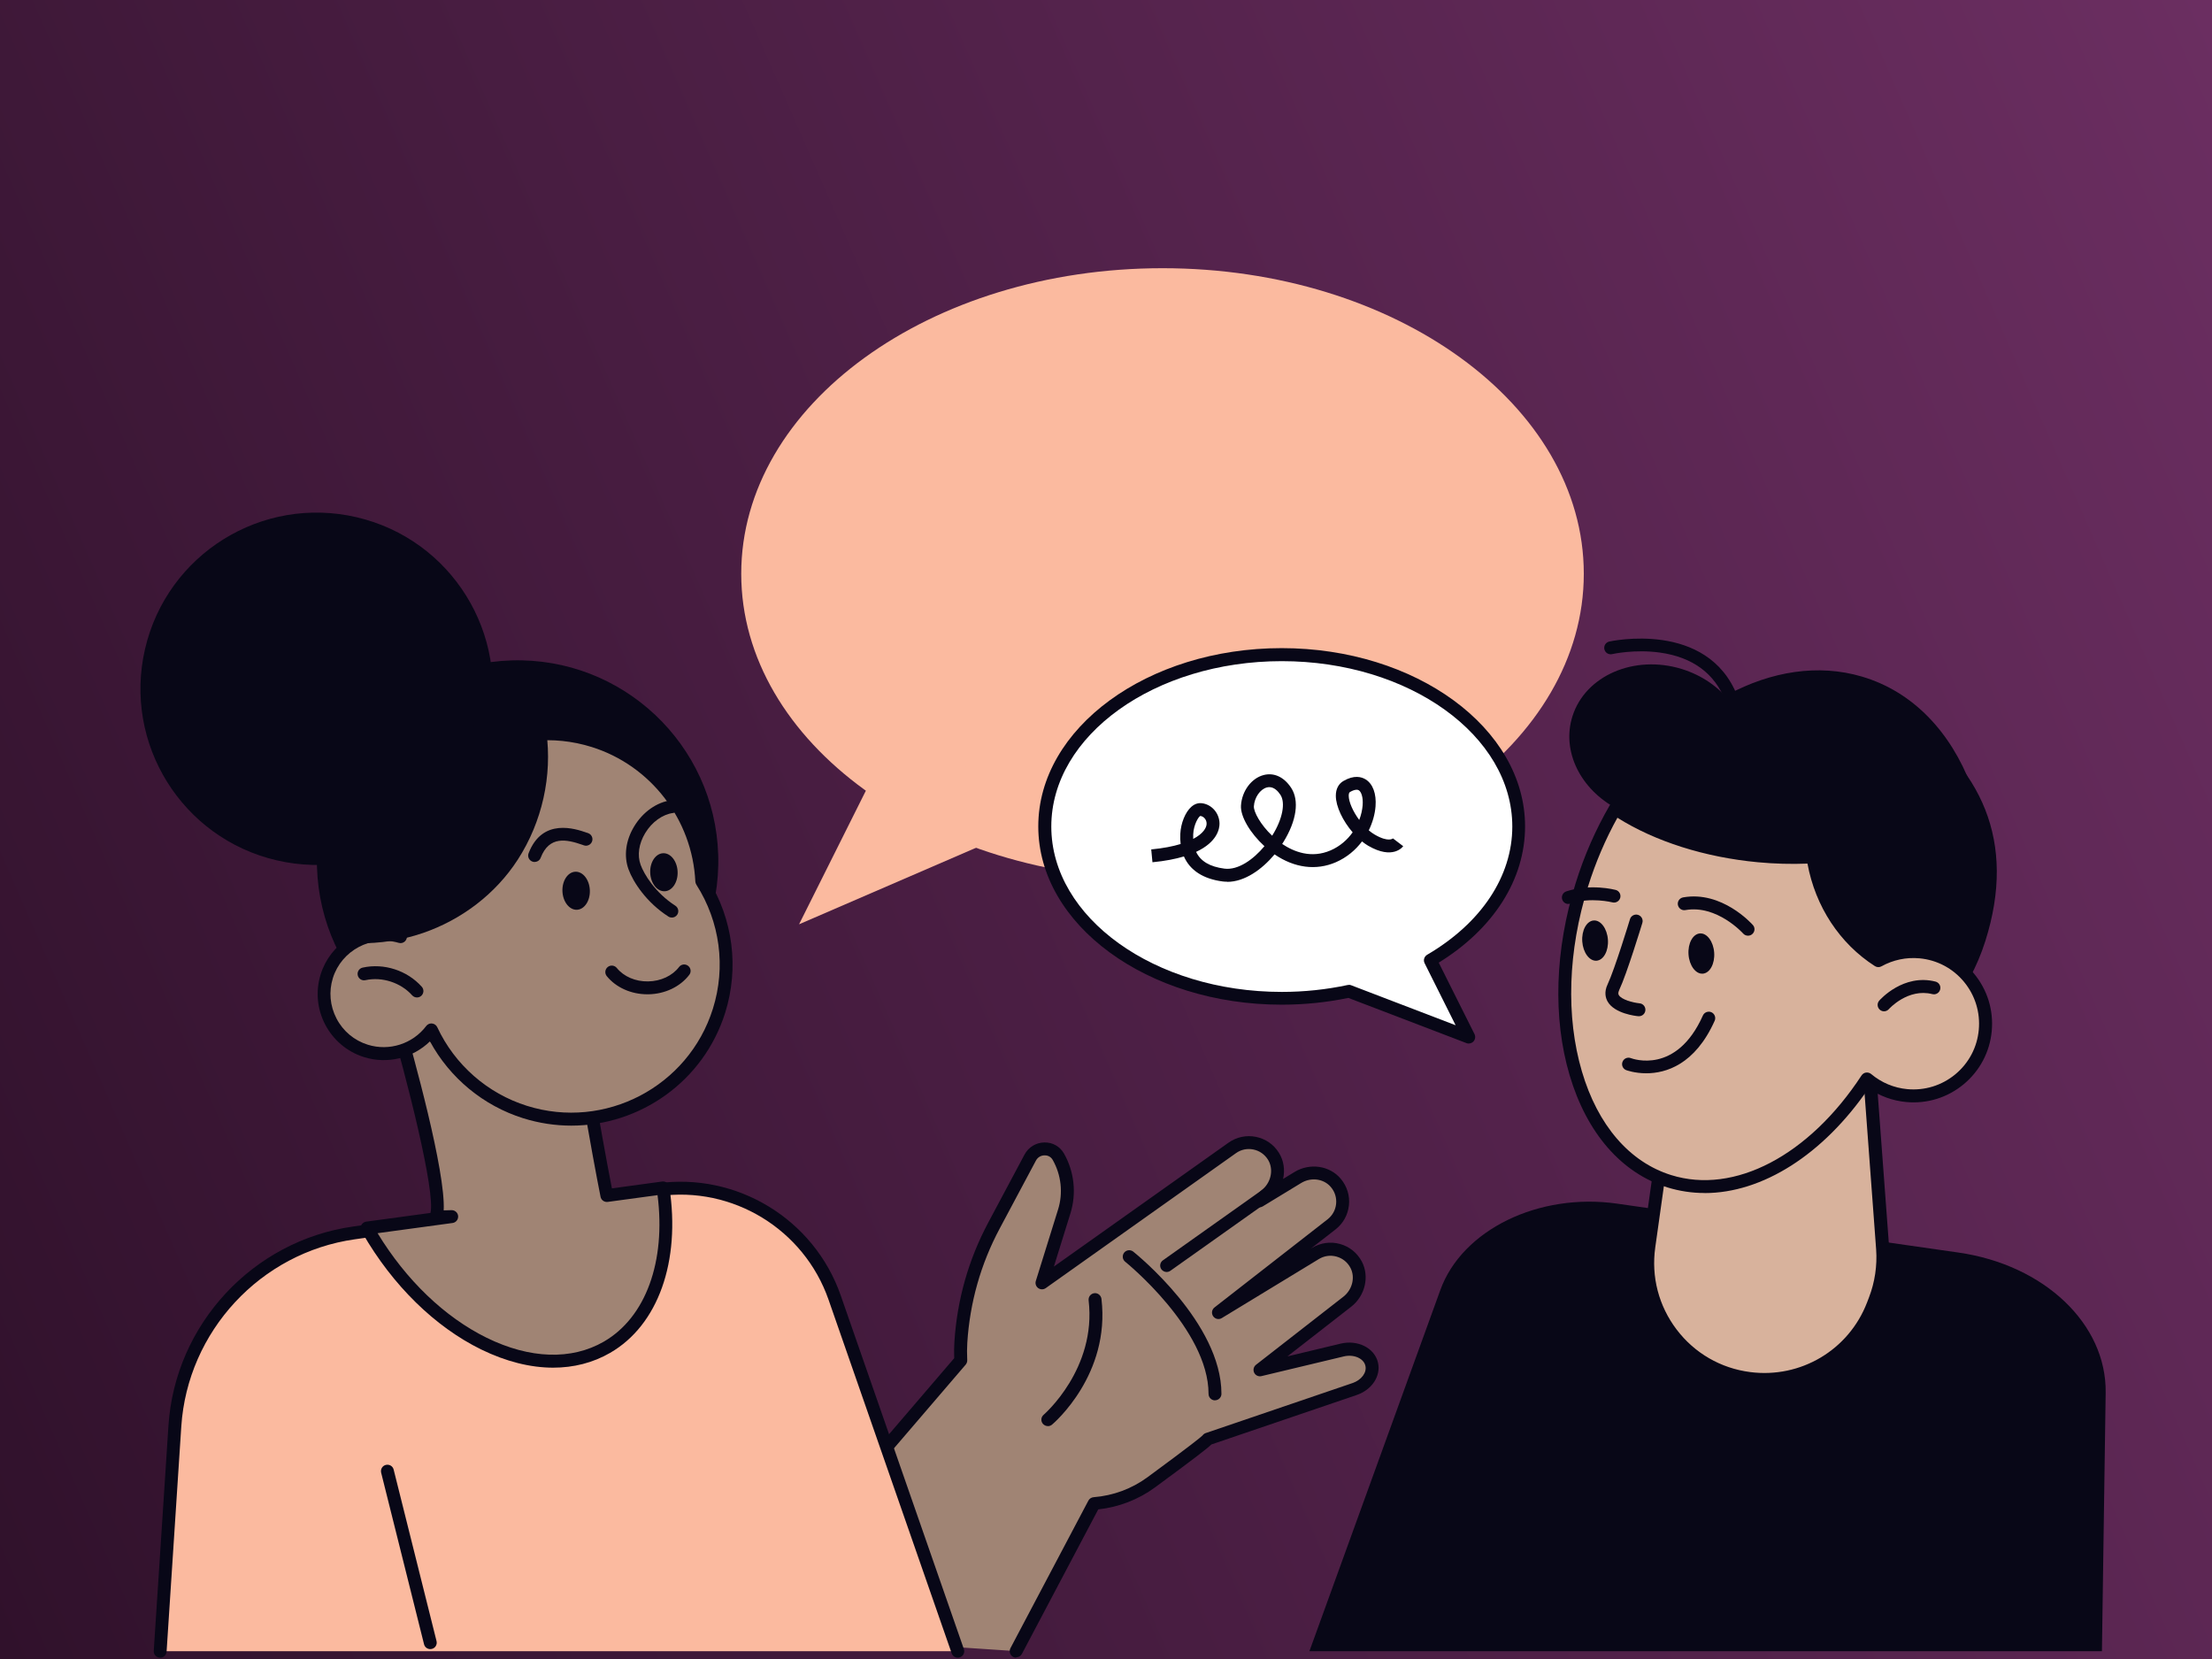 <svg width="800" height="600" viewBox="0 0 800 600" fill="none" xmlns="http://www.w3.org/2000/svg">
<rect x="0" y="0" width="800" height="600" fill="#333333" stroke="none"/>
<rect width="800" height="600" fill="url(#paint0_linear_620_17005)"/>
<path d="M760.168 597.192H473.562L520.922 466.54C528.804 444.761 556.505 431.259 584.883 435.317L708.238 452.992C739.391 457.446 761.893 478.875 761.543 503.709L760.191 597.192H760.168Z" fill="#080717"/>
<path d="M367.515 597.19L395.706 543.814C402.935 543.231 410.117 540.76 416.39 536.143C427.256 528.144 436.63 521.126 436.84 520.496L489.889 502.424C494.296 500.932 496.954 497.038 496.068 493.377C495.112 489.39 490.332 487.128 485.412 488.317L455.682 495.429L487.255 470.828C491.335 467.657 492.873 461.967 490.448 457.397C487.603 452.057 480.888 450.261 475.805 453.363L440.687 474.722L481.588 442.846C486.182 439.255 487.021 432.516 483.15 427.853C479.792 423.842 473.87 423.166 469.392 425.871L455.518 434.312L458.34 431.793C462.188 428.342 463.307 422.559 460.579 418.175C457.361 413.045 450.551 411.74 445.678 415.191L393.632 452.127L376.889 464.019L384.933 438.159C386.985 431.56 386.216 424.425 382.812 418.409C380.573 414.468 374.767 414.724 372.622 418.712L359.563 443.196C352.591 456.278 348.488 470.712 347.532 485.519C347.392 487.711 347.414 489.903 347.508 492.094L263.422 590.171L367.538 597.167L367.515 597.19Z" fill="#A08474"/>
<path d="M367.512 599.523C367.139 599.523 366.765 599.429 366.415 599.243C365.273 598.636 364.853 597.237 365.436 596.095L393.629 542.719C394.002 542.02 394.7 541.553 395.516 541.483C402.605 540.924 409.345 538.429 415.011 534.255C431.054 522.456 434.319 519.751 434.925 519.144C435.205 518.748 435.602 518.445 436.091 518.282L489.14 500.21C492.405 499.091 494.41 496.386 493.804 493.914C493.174 491.232 489.56 489.693 485.945 490.58L456.215 497.692C455.165 497.948 454.046 497.435 453.58 496.432C453.114 495.453 453.393 494.264 454.256 493.588L485.828 468.987C489.116 466.422 490.212 461.921 488.393 458.494C487.321 456.488 485.549 455.066 483.357 454.46C481.189 453.853 478.927 454.18 476.992 455.346L441.874 476.705C440.825 477.358 439.448 477.055 438.749 476.029C438.049 475.003 438.259 473.627 439.238 472.858L480.139 440.982C481.887 439.606 482.984 437.647 483.217 435.432C483.451 433.217 482.797 431.048 481.328 429.322C478.787 426.291 474.17 425.661 470.579 427.853L456.704 436.295C455.678 436.924 454.349 436.668 453.627 435.688C452.904 434.732 453.043 433.38 453.929 432.564L456.751 430.045C459.852 427.27 460.621 422.677 458.569 419.389C457.357 417.477 455.491 416.171 453.276 415.728C451.061 415.285 448.822 415.751 447.003 417.057L378.215 465.862C377.398 466.445 376.303 466.445 375.486 465.862C374.67 465.279 374.32 464.23 374.623 463.274L382.669 437.414C384.534 431.468 383.811 424.939 380.733 419.505C379.87 417.99 378.402 417.827 377.796 417.85C376.443 417.85 375.277 418.573 374.647 419.762L361.589 444.246C354.71 457.118 350.769 471.039 349.836 485.613C349.72 487.502 349.697 489.577 349.814 491.932C349.837 492.515 349.626 493.098 349.253 493.541L265.168 591.618C264.328 592.597 262.86 592.714 261.88 591.874C260.901 591.035 260.784 589.566 261.623 588.586L345.103 491.209C345.033 489.041 345.056 487.105 345.173 485.31C346.152 470.059 350.28 455.509 357.485 442.031L370.543 417.547C371.965 414.888 374.717 413.21 377.749 413.186C380.687 413.116 383.368 414.655 384.814 417.197C388.521 423.749 389.384 431.608 387.146 438.79L381.153 458.074L444.322 413.256C447.167 411.227 450.782 410.458 454.21 411.158C457.684 411.857 460.645 413.886 462.534 416.917C464.306 419.739 464.772 423.166 464.049 426.384L468.177 423.866C473.726 420.485 480.932 421.557 484.92 426.338C487.181 429.043 488.23 432.447 487.857 435.922C487.484 439.396 485.758 442.497 483.007 444.643L473.983 451.661L474.566 451.288C477.551 449.469 481.212 448.956 484.593 449.889C488.021 450.822 490.819 453.084 492.498 456.208C495.366 461.595 493.733 468.637 488.696 472.578L465.611 490.556L484.873 485.939C491.052 484.47 497.091 487.502 498.35 492.725C499.516 497.575 496.205 502.635 490.656 504.524L438.119 522.409C436.51 523.948 431.894 527.516 417.786 537.892C411.77 542.323 404.658 545.074 397.196 545.891L369.587 598.147C369.168 598.94 368.351 599.383 367.512 599.383V599.523Z" fill="#080717"/>
<path d="M421.934 460.033C421.211 460.033 420.488 459.683 420.022 459.053C419.276 458.004 419.532 456.558 420.581 455.812L457.004 429.976C458.054 429.229 459.5 429.486 460.246 430.535C460.992 431.585 460.735 433.03 459.686 433.776L423.263 459.613C422.844 459.893 422.377 460.033 421.911 460.033H421.934Z" fill="#080717"/>
<path d="M57.914 597.191L63.23 515.74C65.562 480.063 92.588 450.915 127.962 445.902L237.885 430.302C265.774 426.338 292.566 442.684 301.846 469.29L346.384 597.191H57.914Z" fill="#FBBA9F"/>
<path d="M346.387 599.523C345.431 599.523 344.522 598.917 344.195 597.961L299.657 470.06C290.773 444.573 264.937 428.833 238.237 432.611L128.315 448.211C94.2 453.038 67.826 481.509 65.565 515.904L60.249 597.355C60.155 598.637 59.059 599.617 57.777 599.523C56.494 599.43 55.514 598.334 55.608 597.052L60.925 515.601C63.303 479.038 91.379 448.747 127.662 443.594L237.584 427.994C266.498 423.89 294.457 440.936 304.065 468.521L348.603 596.422C349.022 597.634 348.393 598.964 347.157 599.383C346.9 599.477 346.644 599.523 346.387 599.523Z" fill="#080717"/>
<path d="M420.441 318.01C504.588 318.01 572.802 268.535 572.802 207.505C572.802 146.474 504.588 96.999 420.441 96.999C336.294 96.999 268.078 146.474 268.078 207.505C268.078 268.535 336.294 318.01 420.441 318.01Z" fill="#FBBA9F"/>
<path d="M326.208 259.854L288.992 334.285L375.059 297.069L326.208 259.854Z" fill="#FBBA9F"/>
<path d="M549.249 298.903C549.249 264.579 510.89 236.76 463.554 236.76C416.218 236.76 377.859 264.579 377.859 298.903C377.859 333.228 416.218 361.046 463.554 361.046C471.995 361.046 480.156 360.137 487.851 358.505L531.201 375.084L517.302 347.289C536.773 335.886 549.249 318.467 549.249 298.903Z" fill="white"/>
<path d="M531.204 377.416C530.924 377.416 530.644 377.37 530.364 377.253L487.645 360.907C479.787 362.539 471.696 363.355 463.534 363.355C414.986 363.355 375.508 334.441 375.508 298.88C375.508 263.32 415.009 234.405 463.534 234.405C512.06 234.405 551.561 263.32 551.561 298.88C551.561 318.025 540.204 335.886 520.337 348.152L533.279 374.012C533.698 374.875 533.559 375.901 532.929 376.623C532.486 377.113 531.857 377.393 531.204 377.393V377.416ZM487.855 356.173C488.134 356.173 488.414 356.22 488.694 356.337L526.447 370.794L515.231 348.362C514.671 347.266 515.09 345.937 516.139 345.307C535.703 333.858 546.944 316.952 546.944 298.927C546.944 265.955 509.541 239.116 463.581 239.116C417.621 239.116 380.218 265.955 380.218 298.927C380.218 331.899 417.621 358.738 463.581 358.738C471.626 358.738 479.647 357.899 487.389 356.243C487.552 356.22 487.715 356.197 487.878 356.197L487.855 356.173Z" fill="#080717"/>
<path d="M443.851 318.887C443.314 318.887 442.779 318.864 442.219 318.794C435.154 317.884 430.373 314.76 428.181 309.746C425.15 310.656 421.419 311.402 416.802 311.845L416.359 307.205C420.743 306.785 424.24 306.085 426.992 305.246C426.852 304.08 426.805 302.844 426.875 301.562C427.062 297.691 428.695 293.68 430.887 291.768C432.309 290.532 433.661 290.392 434.547 290.485C438.185 290.835 441.053 294.1 441.053 297.901C441.053 299.743 440.237 304.546 432.589 308.091C434.198 311.495 437.578 313.477 442.825 314.153C447.791 314.783 453.271 310.866 457.305 306.039C452.175 301.352 448.562 295.312 448.818 291.325C449.145 286.102 452.572 281.485 456.956 280.319C460.71 279.316 464.348 280.972 466.937 284.889C469.991 289.483 468.941 296.851 464.138 304.57C463.998 304.779 463.858 305.013 463.718 305.223C467.915 308.044 474.212 310.586 481.23 307.554C484.658 306.062 487.293 303.707 489.205 301.025C485.684 296.945 483.119 291.698 483.119 287.78C483.119 285.355 484.099 283.467 485.894 282.441C489.718 280.225 492.376 280.925 493.938 281.904C496.527 283.537 497.832 287.081 497.483 291.628C497.273 294.38 496.457 297.388 495.035 300.302C495.734 300.885 496.434 301.422 497.18 301.841C502.193 304.756 503.756 303.24 503.779 303.217L507.486 306.039C507.346 306.249 503.779 311.075 494.825 305.875C494.079 305.432 493.31 304.896 492.587 304.313C490.278 307.391 487.13 310.096 483.119 311.845C476.007 314.923 468.172 313.92 460.967 309C456.373 314.503 450.1 318.934 443.874 318.934L443.851 318.887ZM434.104 295.102C433.498 295.336 431.702 298.157 431.539 301.748C431.516 302.331 431.516 302.867 431.539 303.404C435.177 301.492 436.389 299.346 436.389 297.877C436.389 296.292 435.2 295.196 434.104 295.102ZM459.054 284.679C458.774 284.679 458.471 284.726 458.168 284.796C455.743 285.449 453.668 288.433 453.482 291.605C453.365 293.563 455.861 298.25 460.081 302.238C460.128 302.191 460.151 302.121 460.197 302.075C463.835 296.222 465.001 290.345 463.065 287.431C462.203 286.125 460.827 284.679 459.078 284.679H459.054ZM490.651 285.612C489.812 285.612 488.832 286.102 488.226 286.451C487.946 286.615 487.783 287.058 487.783 287.78C487.783 290.019 489.322 293.493 491.584 296.548C492.283 294.753 492.679 292.934 492.819 291.255C493.052 288.247 492.283 286.358 491.444 285.822C491.21 285.682 490.931 285.612 490.651 285.612Z" fill="#080717"/>
<path d="M675.363 377.067L680.913 451.709C681.379 457.935 680.446 464.184 678.207 470.014L677.485 471.903C670.49 490.044 651.975 501.05 632.667 498.532C609.419 495.501 593.096 474.071 596.361 450.846L604.358 393.903L675.363 377.067Z" fill="#D8B29C"/>
<path d="M638.191 501.237C636.255 501.237 634.32 501.12 632.361 500.864C620.492 499.301 609.952 493.215 602.724 483.678C595.472 474.164 592.394 462.388 594.073 450.519L602.07 393.576C602.21 392.62 602.91 391.851 603.843 391.641L674.846 374.805C675.523 374.642 676.2 374.805 676.759 375.201C677.319 375.598 677.645 376.227 677.714 376.904L683.265 451.545C683.755 458.075 682.752 464.767 680.397 470.853L679.674 472.742C672.958 490.114 656.426 501.237 638.237 501.237H638.191ZM606.431 395.815L598.643 451.172C597.151 461.782 599.902 472.322 606.384 480.856C612.867 489.391 622.31 494.847 632.92 496.223C651.202 498.602 668.62 488.272 675.243 471.063L675.966 469.174C678.064 463.718 678.951 457.725 678.531 451.872L673.191 379.958L606.384 395.815H606.431Z" fill="#080717"/>
<path d="M688.305 258.259C665.173 242.566 632.038 244.711 625.695 253.735C621.545 248.442 615.506 244.198 608.184 241.936C591.045 236.69 573.369 244.338 568.706 259.029C564.648 271.76 571.715 285.588 584.796 292.49C579.759 300.885 575.491 310.212 572.297 320.332C559.472 360.673 624.157 384.061 636.515 387.862C669.93 398.122 706.423 376.879 717.989 340.456C729.578 304.01 716.264 277.217 688.329 258.282L688.305 258.259Z" fill="#080717"/>
<path d="M686.88 268.683C676.947 269.36 668.552 272.578 662.979 278.524C647.263 295.336 654.374 340.504 690.541 352.746C692.803 353.515 695.462 353.142 697.42 354.401C707.844 321.359 702.993 288.97 686.88 268.66V268.683Z" fill="#080717"/>
<path d="M583.367 291.861C596.471 300.955 615.033 307.531 636.019 309.49C671.3 312.778 702.267 301.935 712.9 284.236C705.485 264.719 691.844 250.122 673.353 244.688C641.78 235.384 605.659 255.648 583.344 291.861H583.367Z" fill="#080717"/>
<path d="M708.499 389.819C719.534 380.55 720.965 364.091 711.696 353.056C702.427 342.022 685.968 340.59 674.934 349.859C663.899 359.128 662.467 375.588 671.736 386.622C681.005 397.657 697.465 399.087 708.499 389.819Z" fill="#D8B29C"/>
<path d="M694.438 344.234C689.005 343.721 683.804 344.934 679.35 347.406C665.406 338.498 657.735 323.878 655.683 309.863C649.363 310.213 642.764 310.12 636.025 309.49C615.458 307.578 597.247 301.212 584.188 292.398C579.362 300.723 575.234 309.957 572.109 319.96C556.812 368.952 570.967 416.964 603.729 427.201C628.26 434.873 656.288 419.156 675.246 390.195C679.187 393.506 684.107 395.698 689.61 396.211C703.951 397.54 716.683 387 718.012 372.636C719.341 358.295 708.802 345.564 694.438 344.234Z" fill="#D8B29C"/>
<path d="M616.482 431.468C611.912 431.468 607.411 430.791 603.028 429.439C586.425 424.239 573.857 409.805 567.654 388.795C561.545 368.112 562.337 343.418 569.892 319.283C572.97 309.396 577.121 299.976 582.181 291.255C582.508 290.695 583.044 290.299 583.674 290.159C584.303 290.019 584.956 290.159 585.492 290.485C598.784 299.439 616.809 305.362 636.256 307.181C642.739 307.787 649.244 307.904 655.563 307.554C656.776 307.484 657.826 308.347 658.012 309.536C660.158 324.133 667.968 336.889 679.511 344.724C684.221 342.415 689.421 341.459 694.668 341.949C702.223 342.648 709.055 346.263 713.905 352.092C718.756 357.945 721.041 365.314 720.342 372.892C719.642 380.447 716.028 387.279 710.198 392.13C704.345 396.98 696.954 399.265 689.399 398.565C684.478 398.099 679.815 396.397 675.804 393.599C659.318 417.71 637.305 431.491 616.505 431.491L616.482 431.468ZM584.979 295.709C580.641 303.52 577.051 311.915 574.323 320.659C567.047 343.931 566.277 367.645 572.107 387.466C577.843 406.96 589.316 420.275 604.403 424.985C627.232 432.12 654.258 417.966 673.262 388.935C673.636 388.375 674.218 388.002 674.871 387.909C675.524 387.816 676.201 388.002 676.714 388.422C680.444 391.547 684.968 393.459 689.795 393.902C696.114 394.485 702.294 392.573 707.167 388.539C712.064 384.481 715.071 378.768 715.654 372.449C716.237 366.13 714.326 359.95 710.292 355.077C706.234 350.18 700.521 347.172 694.202 346.589C689.422 346.146 684.665 347.149 680.467 349.48C679.721 349.9 678.812 349.877 678.089 349.411C665.357 341.272 656.543 327.841 653.698 312.334C647.799 312.568 641.782 312.404 635.789 311.845C616.598 310.049 598.666 304.36 584.979 295.755V295.709Z" fill="#080717"/>
<path d="M626.205 255.019C625.272 255.019 624.386 254.459 624.036 253.527C620.165 243.57 612.191 237.67 600.345 236.015C591.228 234.732 583.113 236.551 583.044 236.574C581.784 236.854 580.548 236.085 580.245 234.825C579.965 233.566 580.735 232.33 581.994 232.027C582.344 231.957 617.578 224.122 628.374 251.824C628.84 253.014 628.257 254.366 627.044 254.832C626.764 254.949 626.485 254.996 626.205 254.996V255.019Z" fill="#080717"/>
<path d="M572.247 340.505C572.527 344.515 574.835 347.64 577.4 347.454C579.965 347.267 581.807 343.863 581.527 339.852C581.248 335.841 578.939 332.716 576.374 332.903C573.809 333.09 571.967 336.494 572.247 340.505Z" fill="#080717"/>
<path d="M567.214 326.932C566.235 326.932 565.325 326.303 564.999 325.323C564.602 324.111 565.255 322.782 566.467 322.385C575.189 319.494 583.957 321.756 584.33 321.849C585.566 322.175 586.312 323.458 585.985 324.694C585.659 325.93 584.376 326.676 583.14 326.349C583.07 326.349 575.306 324.344 567.937 326.793C567.704 326.862 567.448 326.909 567.214 326.909V326.932Z" fill="#080717"/>
<path d="M610.677 345.191C610.956 349.202 613.265 352.326 615.83 352.14C618.395 351.953 620.237 348.549 619.957 344.538C619.677 340.527 617.369 337.403 614.804 337.589C612.239 337.776 610.397 341.18 610.677 345.191Z" fill="#080717"/>
<path d="M632.197 338.405C631.544 338.405 630.915 338.149 630.448 337.636C630.355 337.519 620.935 327.119 609.532 329.148C608.273 329.381 607.06 328.518 606.827 327.259C606.594 326 607.457 324.787 608.716 324.554C622.707 322.059 633.48 334.022 633.946 334.535C634.809 335.491 634.716 336.96 633.737 337.822C633.293 338.219 632.733 338.405 632.197 338.405Z" fill="#080717"/>
<path d="M592.743 367.529C592.743 367.529 592.603 367.529 592.533 367.529C591.647 367.459 583.906 366.596 581.411 362.213C580.688 360.93 580.081 358.808 581.411 356.01C583.976 350.577 589.456 332.622 589.503 332.435C589.876 331.199 591.181 330.5 592.417 330.873C593.653 331.246 594.353 332.552 593.979 333.788C593.746 334.534 588.36 352.256 585.631 357.992C585.072 359.181 585.351 359.694 585.467 359.881C586.4 361.513 590.481 362.609 592.976 362.865C594.259 362.982 595.191 364.125 595.075 365.407C594.958 366.62 593.956 367.529 592.767 367.529H592.743Z" fill="#080717"/>
<path d="M595.4 388.166C591.156 388.166 588.195 387.047 588.125 387.024C586.935 386.557 586.329 385.205 586.819 383.992C587.285 382.803 588.638 382.22 589.827 382.686C590.503 382.943 606.313 388.726 615.873 367.273C616.386 366.107 617.786 365.571 618.952 366.084C620.118 366.62 620.654 367.996 620.141 369.162C613.005 385.112 602.419 388.166 595.4 388.166Z" fill="#080717"/>
<path d="M681.401 365.758C680.865 365.758 680.306 365.572 679.863 365.176C678.907 364.336 678.79 362.867 679.653 361.888C680.002 361.491 688.397 352.047 700.009 355.009C701.269 355.335 702.015 356.594 701.689 357.854C701.362 359.113 700.103 359.859 698.843 359.532C690.029 357.294 683.198 364.872 683.128 364.966C682.661 365.479 682.032 365.758 681.379 365.758H681.401Z" fill="#080717"/>
<path d="M176.552 263.577C184.544 229.314 163.247 195.059 128.983 187.066C94.719 179.074 60.464 200.371 52.471 234.635C44.479 268.898 65.776 303.153 100.04 311.146C134.304 319.138 168.559 297.841 176.552 263.577Z" fill="#080717"/>
<path d="M163.336 439.977L157.693 440.094C161.517 430.86 142.349 365.266 142.349 365.266L207.454 363.447C207.36 364.566 215.498 412.718 219.462 432.352L239.796 429.601C243.644 454.831 236.672 477.333 219.533 487.22C193.883 502.027 155.221 483.046 133.162 444.828C133.022 444.594 132.906 444.338 132.766 444.105L163.336 439.954V439.977Z" fill="#A08474"/>
<path d="M200.085 494.637C191.807 494.637 182.968 492.422 173.991 488.038C157.271 479.83 142.045 464.906 131.156 446.041L130.736 445.295C130.363 444.619 130.34 443.803 130.666 443.103C131.016 442.404 131.668 441.937 132.438 441.821L155.687 438.673C157.529 430.885 147.221 390.357 140.086 365.943C139.876 365.244 140.017 364.497 140.436 363.915C140.856 363.332 141.532 362.982 142.255 362.958L207.359 361.14C208.012 361.116 208.665 361.373 209.108 361.863C209.505 362.282 209.738 362.842 209.762 363.448C209.995 366.013 217.223 409.059 221.304 429.789L239.469 427.317C240.728 427.13 241.894 428.016 242.08 429.276C246.208 456.278 237.999 479.27 220.674 489.274C214.471 492.865 207.477 494.637 200.038 494.637H200.085ZM136.542 445.972C146.872 462.971 160.817 476.355 176.044 483.84C191.643 491.489 206.683 491.978 218.389 485.216C233.522 476.472 240.868 456.301 237.813 432.237L219.788 434.686C218.576 434.849 217.433 434.033 217.2 432.843C214.285 418.433 207.01 376.74 205.448 365.873L145.45 367.552C149.554 381.8 161.189 423.679 160.467 437.74L163.312 437.67H163.359C164.571 437.67 165.597 438.603 165.69 439.815C165.784 441.051 164.897 442.147 163.684 442.311L136.588 445.995L136.542 445.972Z" fill="#080717"/>
<path d="M189.375 383.958C229.448 382.755 260.957 349.294 259.753 309.222C258.55 269.15 225.09 237.64 185.018 238.844C144.946 240.047 113.436 273.507 114.64 313.58C115.843 353.652 149.303 385.161 189.375 383.958Z" fill="#080717"/>
<path d="M144.914 338.777C141.37 328.05 140.974 316.181 144.611 304.592C153.869 275.095 185.301 258.702 214.776 267.959C237.791 275.188 252.784 295.941 253.856 318.723C262.414 332.178 265.237 349.177 260.083 365.569C250.826 395.067 219.392 411.46 189.918 402.202C174.341 397.306 162.472 386.229 156.06 372.518C150.72 379.584 141.323 382.918 132.369 380.097C120.99 376.529 114.67 364.404 118.238 353.024C121.759 341.785 133.627 335.489 144.89 338.8L144.914 338.777Z" fill="#A08474"/>
<path d="M206.635 407.099C200.852 407.099 194.999 406.236 189.193 404.417C174.806 399.894 162.681 389.867 155.499 376.622C149.273 382.685 140.109 384.97 131.644 382.312C119.052 378.348 112.034 364.893 115.998 352.324C119.449 341.295 130.408 334.463 141.555 335.745C138.826 325.205 139.106 314.269 142.347 303.892C151.977 273.229 184.787 256.113 215.45 265.744C238.442 272.972 254.718 293.912 256.117 318C265.118 332.481 267.357 350.039 262.273 366.269C254.462 391.149 231.4 407.099 206.612 407.099H206.635ZM156.035 370.163C156.035 370.163 156.199 370.163 156.269 370.163C157.085 370.256 157.784 370.746 158.134 371.492C164.476 385.087 176.299 395.463 190.57 399.94C218.785 408.801 248.958 393.061 257.819 364.846C262.576 349.736 260.407 333.367 251.85 319.959C251.64 319.609 251.499 319.213 251.476 318.816C250.403 296.431 235.364 276.867 214.028 270.174C185.813 261.313 155.638 277.053 146.777 305.268C143.419 315.948 143.513 327.281 147.057 338.03C147.337 338.846 147.127 339.756 146.521 340.386C145.915 341.015 145.029 341.248 144.189 340.992C134.186 338.054 123.529 343.767 120.404 353.677C118.865 358.597 119.332 363.797 121.71 368.367C124.089 372.938 128.1 376.296 133.02 377.835C140.761 380.26 149.249 377.532 154.146 371.072C154.589 370.489 155.288 370.14 156.011 370.14L156.035 370.163Z" fill="#080717"/>
<path d="M150.814 360.743C150.161 360.743 149.531 360.487 149.065 359.974C144.961 355.38 138.175 353.165 132.159 354.494C130.9 354.774 129.664 353.981 129.384 352.722C129.104 351.462 129.898 350.227 131.157 349.947C138.875 348.245 147.27 350.973 152.54 356.872C153.403 357.828 153.309 359.297 152.353 360.16C151.91 360.557 151.35 360.743 150.814 360.743Z" fill="#080717"/>
<path d="M234.133 359.601C228.257 359.601 222.8 357.153 219.443 353.025C218.627 352.023 218.79 350.554 219.792 349.737C220.795 348.921 222.264 349.085 223.08 350.087C225.599 353.189 229.842 355.031 234.413 354.937C238.983 354.867 243.157 352.909 245.582 349.737C246.352 348.711 247.821 348.502 248.847 349.294C249.873 350.064 250.082 351.533 249.29 352.559C246.002 356.873 240.476 359.508 234.483 359.601C234.367 359.601 234.249 359.601 234.133 359.601Z" fill="#080717"/>
<path d="M193.345 311.752C193.065 311.752 192.786 311.705 192.506 311.589C191.293 311.122 190.71 309.77 191.176 308.581C196.166 295.616 208.175 299.766 212.116 301.119L212.676 301.305C213.888 301.725 214.564 303.031 214.145 304.267C213.725 305.479 212.419 306.156 211.183 305.736L210.6 305.526C204.934 303.567 198.638 302.168 195.537 310.236C195.187 311.169 194.3 311.729 193.368 311.729L193.345 311.752Z" fill="#080717"/>
<path d="M242.989 331.853C242.546 331.853 242.126 331.736 241.73 331.48C233.848 326.42 229.044 319.121 227.319 314.411C225.547 309.584 226.292 303.917 229.37 298.857C232.542 293.611 237.579 290.09 242.802 289.413C244.062 289.227 245.251 290.136 245.414 291.419C245.577 292.701 244.667 293.867 243.408 294.03C239.631 294.52 235.76 297.295 233.358 301.282C231.026 305.13 230.42 309.327 231.702 312.802C232.891 316.066 236.88 322.829 244.248 327.562C245.321 328.262 245.647 329.707 244.947 330.78C244.504 331.48 243.759 331.853 242.989 331.853Z" fill="#080717"/>
<path d="M245.068 315.249C245.231 319.05 243.132 322.221 240.404 322.338C237.676 322.454 235.321 319.47 235.157 315.669C234.994 311.868 237.093 308.697 239.821 308.58C242.549 308.463 244.904 311.448 245.068 315.249Z" fill="#080717"/>
<path d="M213.325 321.941C213.489 325.742 211.39 328.914 208.662 329.03C205.934 329.147 203.578 326.162 203.415 322.361C203.252 318.56 205.351 315.389 208.079 315.272C210.807 315.156 213.162 318.14 213.325 321.941Z" fill="#080717"/>
<path d="M129.92 311.729C128.777 320.916 128.194 330.197 127.891 339.431C127.891 340.223 128.381 341.11 129.267 341.11C137.312 341.296 145.333 340.037 152.982 337.425C166.949 332.622 179.261 323.294 187.283 310.866C196.05 297.271 199.805 280.622 197.589 264.579C197.356 262.76 194.745 263.087 194.605 264.696C189.055 260.218 180.847 260.195 174.155 261.851C166.693 263.693 159.953 267.54 153.541 271.668C146.592 276.122 140.32 280.832 136.379 288.27C132.531 295.499 130.946 303.66 129.943 311.705L129.92 311.729Z" fill="#080717"/>
<path d="M378.957 515.763C378.304 515.763 377.65 515.483 377.184 514.947C376.344 513.968 376.461 512.498 377.464 511.659C377.65 511.496 396.631 495.033 393.716 470.292C393.576 469.01 394.486 467.844 395.769 467.704C397.028 467.541 398.194 468.474 398.357 469.756C401.575 497.038 381.358 514.504 380.495 515.227C380.052 515.6 379.516 515.786 378.979 515.786L378.957 515.763Z" fill="#080717"/>
<path d="M439.419 506.459C438.137 506.459 437.087 505.409 437.087 504.127C437.087 480.739 407.241 456.558 406.938 456.324C405.935 455.508 405.771 454.062 406.564 453.036C407.38 452.034 408.826 451.871 409.852 452.663C411.158 453.713 441.751 478.477 441.751 504.103C441.751 505.386 440.702 506.435 439.419 506.435V506.459Z" fill="#080717"/>
<path d="M155.617 596.422C154.568 596.422 153.613 595.723 153.356 594.65L137.849 532.624C137.546 531.364 138.292 530.105 139.551 529.802C140.81 529.499 142.07 530.245 142.373 531.504L157.88 593.531C158.183 594.79 157.437 596.049 156.178 596.352C155.991 596.399 155.804 596.422 155.617 596.422Z" fill="#080717"/>
<defs>
<linearGradient id="paint0_linear_620_17005" x1="800" y1="-2.71726e-05" x2="-91.619" y2="391.164" gradientUnits="userSpaceOnUse">
<stop stop-color="#6B2E61"/>
<stop offset="1" stop-color="#30112B"/>
</linearGradient>
</defs>
</svg>
